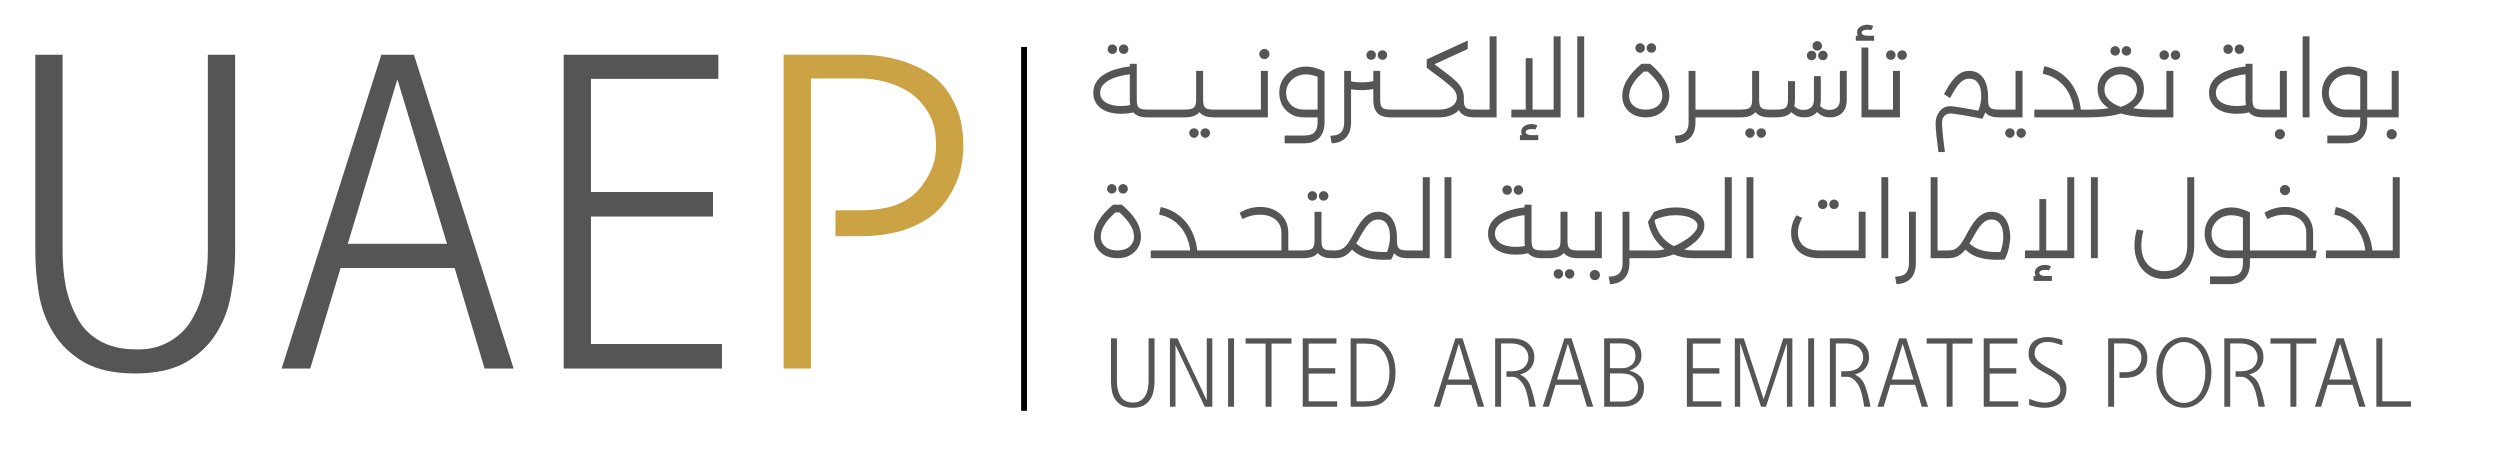 <svg xmlns="http://www.w3.org/2000/svg" width="213" height="39" viewBox="0 0 213 39" fill="none"><path d="M11.502 29.763C12.619 29.814 13.609 29.585 14.473 29.077C15.336 28.569 15.983 27.909 16.415 27.097C16.898 26.259 17.227 25.357 17.405 24.393C17.608 23.402 17.71 22.399 17.71 21.384V4.664H20.033V21.498C20.033 22.615 19.919 23.796 19.69 25.04C19.487 26.259 19.068 27.376 18.434 28.392C17.824 29.382 16.961 30.207 15.844 30.867C14.727 31.502 13.279 31.819 11.502 31.819C9.725 31.819 8.277 31.502 7.16 30.867C6.043 30.207 5.18 29.382 4.57 28.392C3.936 27.376 3.517 26.259 3.313 25.04C3.11 23.796 3.009 22.615 3.009 21.498V4.664H5.332V21.384C5.332 22.399 5.421 23.402 5.599 24.393C5.802 25.357 6.132 26.259 6.589 27.097C7.021 27.909 7.655 28.557 8.493 29.039C9.356 29.521 10.359 29.763 11.502 29.763ZM33.858 6.759L29.631 20.774H38.086L33.858 6.759ZM35.268 4.664L43.761 31.4H41.285L38.733 22.831H29.021L26.432 31.4H23.994L32.487 4.664H35.268ZM61.509 31.4H48.026V4.664H61.204V6.721H50.35V16.356H60.747V18.451H50.35V29.306H61.509V31.4Z" fill="#565555"></path><path d="M82.075 12.396C82.075 13.741 81.809 14.935 81.275 15.976C80.768 17.017 80.107 17.842 79.295 18.451C78.482 19.035 77.556 19.467 76.515 19.746C75.474 20 74.445 20.127 73.43 20.127H71.183V17.918H73.392C74.103 17.918 74.826 17.842 75.562 17.689C76.324 17.512 77.01 17.207 77.619 16.775C78.203 16.318 78.698 15.709 79.105 14.947C79.536 14.185 79.752 13.335 79.752 12.396C79.752 11.253 79.536 10.326 79.105 9.615C78.673 8.904 78.152 8.333 77.543 7.901C76.908 7.495 76.223 7.19 75.486 6.987C74.75 6.784 73.988 6.683 73.201 6.683H69.088V31.4H66.765V4.664H73.353C74.42 4.664 75.461 4.804 76.477 5.083C77.518 5.362 78.457 5.781 79.295 6.34C80.107 6.898 80.768 7.686 81.275 8.701C81.809 9.717 82.075 10.948 82.075 12.396Z" fill="#CBA344"></path><path d="M96.507 34.294C96.75 34.306 96.966 34.256 97.154 34.145C97.342 34.034 97.484 33.891 97.578 33.713C97.683 33.531 97.755 33.334 97.793 33.124C97.838 32.908 97.86 32.69 97.86 32.468V28.824H98.366V32.493C98.366 32.737 98.341 32.994 98.291 33.265C98.247 33.531 98.156 33.774 98.018 33.996C97.885 34.211 97.697 34.391 97.453 34.535C97.21 34.673 96.894 34.743 96.507 34.743C96.12 34.743 95.804 34.673 95.561 34.535C95.317 34.391 95.129 34.211 94.996 33.996C94.858 33.774 94.766 33.531 94.722 33.265C94.678 32.994 94.656 32.737 94.656 32.493V28.824H95.162V32.468C95.162 32.69 95.181 32.908 95.22 33.124C95.264 33.334 95.336 33.531 95.436 33.713C95.53 33.891 95.668 34.032 95.851 34.137C96.039 34.242 96.258 34.294 96.507 34.294ZM103.289 34.651H102.641L100.151 29.405V34.651H99.678V28.824H100.317L102.815 34.112V28.824H103.289V34.651ZM105.14 34.651H104.633V28.824H105.14V34.651ZM110.037 29.273H108.335V34.651H107.829V29.273H106.127V28.824H110.037V29.273ZM113.93 34.651H110.992V28.824H113.864V29.273H111.498V31.373H113.764V31.829H111.498V34.195H113.93V34.651ZM115.574 29.273V34.195H116.229C116.357 34.195 116.503 34.189 116.669 34.178C116.835 34.167 116.974 34.148 117.084 34.12C117.228 34.076 117.375 33.998 117.524 33.888C117.674 33.777 117.815 33.619 117.948 33.415C118.069 33.221 118.172 32.988 118.255 32.717C118.338 32.446 118.379 32.12 118.379 31.738C118.379 31.35 118.338 31.021 118.255 30.75C118.172 30.479 118.069 30.249 117.948 30.061C117.815 29.856 117.674 29.699 117.524 29.588C117.375 29.477 117.228 29.4 117.084 29.355C116.974 29.328 116.835 29.308 116.669 29.297C116.503 29.281 116.357 29.273 116.229 29.273H115.574ZM115.076 28.824H116.254C116.409 28.824 116.578 28.835 116.761 28.857C116.949 28.874 117.112 28.899 117.25 28.932C117.466 28.988 117.671 29.093 117.865 29.248C118.058 29.397 118.23 29.585 118.379 29.812C118.534 30.022 118.659 30.291 118.753 30.617C118.847 30.944 118.894 31.317 118.894 31.738C118.894 32.153 118.847 32.526 118.753 32.858C118.659 33.185 118.534 33.453 118.379 33.664C118.23 33.891 118.058 34.081 117.865 34.236C117.671 34.386 117.466 34.485 117.25 34.535C117.112 34.568 116.949 34.596 116.761 34.618C116.578 34.64 116.409 34.651 116.254 34.651H115.076V28.824ZM124.298 29.281L123.376 32.335H125.219L124.298 29.281ZM124.605 28.824L126.456 34.651H125.917L125.36 32.784H123.244L122.679 34.651H122.148L123.999 28.824H124.605ZM130.723 30.459C130.723 30.72 130.665 30.952 130.548 31.157C130.432 31.361 130.294 31.519 130.133 31.63C129.978 31.741 129.768 31.832 129.502 31.904C129.94 32.109 130.238 32.446 130.399 32.916C130.587 33.448 130.736 34.026 130.847 34.651H130.308C130.175 33.705 129.989 33.058 129.751 32.709C129.464 32.305 129.168 32.103 128.863 32.103H128.349V31.63H128.83C128.985 31.63 129.143 31.61 129.303 31.572C129.464 31.533 129.613 31.469 129.751 31.381C129.879 31.292 129.987 31.168 130.075 31.007C130.169 30.841 130.216 30.659 130.216 30.459C130.216 30.244 130.169 30.058 130.075 29.903C129.987 29.743 129.873 29.616 129.735 29.521C129.597 29.439 129.447 29.375 129.287 29.331C129.126 29.286 128.96 29.264 128.789 29.264H127.892V34.651H127.386V28.824H128.822C129.054 28.824 129.284 28.855 129.511 28.916C129.738 28.976 129.937 29.068 130.108 29.189C130.291 29.322 130.438 29.488 130.548 29.688C130.665 29.881 130.723 30.139 130.723 30.459ZM133.586 29.281L132.665 32.335H134.508L133.586 29.281ZM133.894 28.824L135.745 34.651H135.205L134.649 32.784H132.532L131.968 34.651H131.437L133.288 28.824H133.894ZM140.069 33.024C140.069 33.462 139.961 33.807 139.746 34.062C139.535 34.311 139.272 34.48 138.957 34.568C138.857 34.602 138.733 34.624 138.583 34.635C138.44 34.646 138.323 34.651 138.235 34.651H136.674V28.824H138.16C138.68 28.824 139.093 28.951 139.397 29.206C139.701 29.461 139.854 29.831 139.854 30.318C139.854 30.617 139.762 30.875 139.58 31.09C139.403 31.301 139.148 31.464 138.816 31.58C139.137 31.646 139.425 31.79 139.679 32.012C139.939 32.227 140.069 32.565 140.069 33.024ZM137.172 34.211H138.11C138.193 34.211 138.301 34.209 138.434 34.203C138.572 34.192 138.68 34.175 138.758 34.153C139.029 34.065 139.231 33.918 139.364 33.713C139.497 33.509 139.563 33.279 139.563 33.024C139.563 32.759 139.497 32.526 139.364 32.327C139.231 32.128 139.029 31.984 138.758 31.895C138.68 31.873 138.581 31.854 138.459 31.837C138.343 31.821 138.227 31.812 138.11 31.812H137.172V34.211ZM139.339 30.318C139.339 29.997 139.248 29.751 139.065 29.58C138.882 29.408 138.647 29.306 138.359 29.273C138.299 29.267 138.229 29.264 138.152 29.264C138.074 29.259 138.002 29.256 137.936 29.256H137.172V31.373H137.928C137.983 31.373 138.052 31.373 138.135 31.373C138.218 31.373 138.293 31.37 138.359 31.364C138.653 31.331 138.888 31.223 139.065 31.041C139.248 30.858 139.339 30.617 139.339 30.318ZM146.66 34.651H143.722V28.824H146.594V29.273H144.228V31.373H146.494V31.829H144.228V34.195H146.66V34.651ZM152.711 34.651H152.247V29.231L150.462 34.651H150.039L148.262 29.231V34.651H147.806V28.824H148.569L150.263 34.012L151.939 28.824H152.711V34.651ZM154.562 34.651H154.056V28.824H154.562V34.651ZM159.244 30.459C159.244 30.72 159.186 30.952 159.07 31.157C158.954 31.361 158.815 31.519 158.655 31.63C158.5 31.741 158.29 31.832 158.024 31.904C158.461 32.109 158.76 32.446 158.92 32.916C159.109 33.448 159.258 34.026 159.369 34.651H158.829C158.696 33.705 158.511 33.058 158.273 32.709C157.985 32.305 157.689 32.103 157.385 32.103H156.87V31.63H157.352C157.507 31.63 157.664 31.61 157.825 31.572C157.985 31.533 158.135 31.469 158.273 31.381C158.4 31.292 158.508 31.168 158.597 31.007C158.691 30.841 158.738 30.659 158.738 30.459C158.738 30.244 158.691 30.058 158.597 29.903C158.508 29.743 158.395 29.616 158.256 29.521C158.118 29.439 157.969 29.375 157.808 29.331C157.648 29.286 157.482 29.264 157.31 29.264H156.414V34.651H155.907V28.824H157.343C157.576 28.824 157.805 28.855 158.032 28.916C158.259 28.976 158.458 29.068 158.63 29.189C158.812 29.322 158.959 29.488 159.07 29.688C159.186 29.881 159.244 30.139 159.244 30.459ZM162.108 29.281L161.187 32.335H163.029L162.108 29.281ZM162.415 28.824L164.266 34.651H163.727L163.17 32.784H161.054L160.489 34.651H159.958L161.809 28.824H162.415ZM168.06 29.273H166.358V34.651H165.852V29.273H164.15V28.824H168.06V29.273ZM171.953 34.651H169.014V28.824H171.886V29.273H169.521V31.373H171.787V31.829H169.521V34.195H171.953V34.651ZM176.062 33.107C176.062 33.666 175.887 34.079 175.539 34.344C175.195 34.61 174.728 34.743 174.136 34.743C173.909 34.743 173.674 34.715 173.43 34.66C173.192 34.599 173.01 34.549 172.882 34.51V33.979C172.96 34.012 173.106 34.065 173.322 34.137C173.45 34.175 173.588 34.214 173.737 34.253C173.892 34.286 174.047 34.303 174.202 34.303C174.368 34.303 174.523 34.283 174.667 34.245C174.816 34.206 174.952 34.148 175.074 34.07C175.201 33.993 175.309 33.882 175.397 33.738C175.492 33.589 175.539 33.415 175.539 33.215C175.539 32.889 175.403 32.604 175.132 32.36C174.916 32.167 174.689 32.012 174.451 31.895C174.285 31.801 174.105 31.702 173.912 31.597C173.723 31.491 173.546 31.37 173.38 31.231C173.214 31.093 173.082 30.941 172.982 30.775C172.882 30.603 172.833 30.407 172.833 30.186C172.833 29.676 172.985 29.306 173.289 29.073C173.599 28.835 173.997 28.716 174.484 28.716C174.606 28.716 174.731 28.727 174.858 28.75C174.985 28.772 175.107 28.797 175.223 28.824C175.433 28.874 175.597 28.921 175.713 28.965V29.422C175.685 29.411 175.53 29.361 175.248 29.273C174.966 29.178 174.686 29.131 174.41 29.131C174.116 29.131 173.865 29.217 173.654 29.389C173.45 29.56 173.347 29.809 173.347 30.136C173.347 30.263 173.378 30.379 173.438 30.484C173.505 30.59 173.577 30.686 173.654 30.775C173.748 30.858 173.851 30.938 173.961 31.016C174.072 31.088 174.183 31.157 174.293 31.223C174.686 31.428 174.977 31.597 175.165 31.73C175.353 31.857 175.511 31.981 175.638 32.103C175.92 32.391 176.062 32.726 176.062 33.107ZM182.951 30.509C182.951 30.803 182.893 31.063 182.777 31.29C182.666 31.516 182.522 31.696 182.345 31.829C182.168 31.956 181.966 32.05 181.739 32.111C181.512 32.167 181.288 32.194 181.067 32.194H180.577V31.713H181.059C181.214 31.713 181.371 31.696 181.532 31.663C181.698 31.624 181.847 31.558 181.98 31.464C182.107 31.364 182.215 31.231 182.304 31.065C182.398 30.899 182.445 30.714 182.445 30.509C182.445 30.26 182.398 30.058 182.304 29.903C182.21 29.748 182.096 29.624 181.963 29.53C181.825 29.441 181.676 29.375 181.515 29.331C181.355 29.286 181.189 29.264 181.017 29.264H180.121V34.651H179.614V28.824H181.05C181.283 28.824 181.51 28.855 181.731 28.916C181.958 28.976 182.163 29.068 182.345 29.189C182.522 29.311 182.666 29.483 182.777 29.704C182.893 29.925 182.951 30.194 182.951 30.509ZM187.898 31.73C187.898 31.375 187.854 31.035 187.766 30.709C187.683 30.382 187.561 30.102 187.4 29.87C187.229 29.638 187.027 29.458 186.794 29.331C186.562 29.203 186.321 29.14 186.072 29.14C185.823 29.14 185.583 29.203 185.35 29.331C185.118 29.458 184.916 29.638 184.744 29.87C184.578 30.102 184.454 30.382 184.371 30.709C184.288 31.035 184.246 31.375 184.246 31.73C184.246 32.089 184.288 32.432 184.371 32.759C184.454 33.085 184.578 33.365 184.744 33.597C184.916 33.83 185.118 34.009 185.35 34.137C185.583 34.264 185.823 34.328 186.072 34.328C186.321 34.328 186.562 34.264 186.794 34.137C187.027 34.009 187.229 33.83 187.4 33.597C187.561 33.365 187.683 33.085 187.766 32.759C187.854 32.432 187.898 32.089 187.898 31.73ZM188.413 31.73C188.413 32.145 188.355 32.54 188.239 32.916C188.128 33.293 187.97 33.617 187.766 33.888C187.55 34.164 187.292 34.377 186.994 34.527C186.7 34.671 186.393 34.743 186.072 34.743C185.746 34.743 185.436 34.671 185.143 34.527C184.849 34.377 184.595 34.164 184.379 33.888C184.169 33.617 184.005 33.293 183.889 32.916C183.778 32.54 183.723 32.145 183.723 31.73C183.723 31.32 183.778 30.927 183.889 30.551C184.005 30.169 184.169 29.842 184.379 29.571C184.595 29.3 184.849 29.093 185.143 28.949C185.436 28.799 185.746 28.725 186.072 28.725C186.393 28.725 186.7 28.799 186.994 28.949C187.292 29.093 187.55 29.3 187.766 29.571C187.97 29.842 188.128 30.169 188.239 30.551C188.355 30.927 188.413 31.32 188.413 31.73ZM192.846 30.459C192.846 30.72 192.788 30.952 192.671 31.157C192.555 31.361 192.417 31.519 192.256 31.63C192.101 31.741 191.891 31.832 191.625 31.904C192.063 32.109 192.361 32.446 192.522 32.916C192.71 33.448 192.86 34.026 192.97 34.651H192.431C192.298 33.705 192.112 33.058 191.875 32.709C191.587 32.305 191.291 32.103 190.986 32.103H190.472V31.63H190.953C191.108 31.63 191.266 31.61 191.426 31.572C191.587 31.533 191.736 31.469 191.875 31.381C192.002 31.292 192.11 31.168 192.198 31.007C192.292 30.841 192.339 30.659 192.339 30.459C192.339 30.244 192.292 30.058 192.198 29.903C192.11 29.743 191.996 29.616 191.858 29.521C191.72 29.439 191.57 29.375 191.41 29.331C191.249 29.286 191.083 29.264 190.912 29.264H190.015V34.651H189.509V28.824H190.945C191.177 28.824 191.407 28.855 191.634 28.916C191.861 28.976 192.06 29.068 192.231 29.189C192.414 29.322 192.561 29.488 192.671 29.688C192.788 29.881 192.846 30.139 192.846 30.459ZM197.353 29.273H195.651V34.651H195.145V29.273H193.443V28.824H197.353V29.273ZM199.378 29.281L198.457 32.335H200.3L199.378 29.281ZM199.686 28.824L201.537 34.651H200.997L200.441 32.784H198.324L197.76 34.651H197.229L199.08 28.824H199.686ZM205.413 34.651H202.466V28.824H202.973V34.195H205.413V34.651Z" fill="#565555"></path><rect x="87" y="4" width="0.5" height="31" fill="black"></rect><path d="M95.51 9.694C95.17 9.694 94.855 9.657 94.566 9.584C94.277 9.504 94.028 9.391 93.818 9.243C93.609 9.091 93.444 8.903 93.325 8.682C93.206 8.456 93.147 8.198 93.147 7.909C93.147 7.569 93.226 7.271 93.385 7.016C93.543 6.756 93.764 6.535 94.048 6.354C94.337 6.167 94.674 6.016 95.059 5.903C95.445 5.79 95.864 5.707 96.317 5.657L96.385 6.311C96.022 6.351 95.683 6.413 95.365 6.498C95.048 6.577 94.764 6.685 94.515 6.821C94.272 6.951 94.079 7.107 93.937 7.288C93.801 7.47 93.733 7.677 93.733 7.909C93.733 8.153 93.81 8.36 93.963 8.53C94.116 8.694 94.325 8.819 94.592 8.903C94.864 8.989 95.17 9.031 95.51 9.031C95.719 9.031 95.918 9.017 96.105 8.989C96.292 8.96 96.467 8.921 96.632 8.87L96.802 9.507C96.603 9.569 96.394 9.617 96.173 9.652C95.952 9.68 95.731 9.694 95.51 9.694ZM97.737 10C97.391 10 97.111 9.946 96.895 9.838C96.68 9.731 96.518 9.566 96.411 9.345C96.309 9.124 96.258 8.844 96.258 8.504V5.436H96.853V8.504C96.853 8.719 96.875 8.889 96.921 9.014C96.972 9.133 97.062 9.218 97.193 9.269C97.323 9.314 97.504 9.337 97.737 9.337H98V10H97.737ZM98 10V9.337C98.068 9.337 98.114 9.368 98.136 9.431C98.159 9.487 98.17 9.566 98.17 9.668C98.17 9.765 98.159 9.844 98.136 9.906C98.114 9.969 98.068 10 98 10ZM95.739 4.594C95.626 4.594 95.529 4.557 95.45 4.484C95.371 4.404 95.331 4.308 95.331 4.194C95.331 4.075 95.371 3.979 95.45 3.905C95.529 3.826 95.626 3.787 95.739 3.787C95.853 3.787 95.946 3.826 96.02 3.905C96.099 3.979 96.139 4.075 96.139 4.194C96.139 4.308 96.099 4.404 96.02 4.484C95.946 4.557 95.853 4.594 95.739 4.594ZM94.77 4.594C94.662 4.594 94.569 4.557 94.49 4.484C94.41 4.404 94.371 4.308 94.371 4.194C94.371 4.075 94.41 3.979 94.49 3.905C94.569 3.826 94.665 3.787 94.779 3.787C94.892 3.787 94.986 3.826 95.059 3.905C95.138 3.979 95.178 4.075 95.178 4.194C95.178 4.308 95.138 4.404 95.059 4.484C94.986 4.557 94.889 4.594 94.77 4.594ZM98.003 10V9.337H99.295V10H98.003ZM99.295 10V9.337C99.369 9.337 99.414 9.368 99.431 9.431C99.454 9.487 99.465 9.566 99.465 9.668C99.465 9.765 99.454 9.844 99.431 9.906C99.414 9.969 99.369 10 99.295 10ZM98.003 10C97.935 10 97.89 9.969 97.867 9.906C97.844 9.844 97.833 9.762 97.833 9.66C97.833 9.558 97.844 9.479 97.867 9.422C97.89 9.365 97.935 9.337 98.003 9.337V10ZM99.298 10V9.337H100.59V10H99.298ZM100.59 10V9.337C100.664 9.337 100.709 9.368 100.726 9.431C100.749 9.487 100.76 9.566 100.76 9.668C100.76 9.765 100.749 9.844 100.726 9.906C100.709 9.969 100.664 10 100.59 10ZM99.298 10C99.23 10 99.184 9.969 99.162 9.906C99.139 9.844 99.128 9.762 99.128 9.66C99.128 9.558 99.139 9.479 99.162 9.422C99.184 9.365 99.23 9.337 99.298 9.337V10ZM100.593 10V9.337H100.907C101.174 9.337 101.378 9.314 101.519 9.269C101.667 9.218 101.769 9.133 101.825 9.014C101.882 8.889 101.91 8.719 101.91 8.504V6.039H102.505V8.504C102.505 8.844 102.449 9.124 102.335 9.345C102.222 9.566 102.049 9.731 101.817 9.838C101.584 9.946 101.281 10 100.907 10H100.593ZM103.389 10C103.044 10 102.763 9.946 102.548 9.838C102.332 9.731 102.171 9.566 102.063 9.345C101.961 9.124 101.91 8.844 101.91 8.504H102.505C102.505 8.719 102.528 8.889 102.573 9.014C102.624 9.133 102.712 9.218 102.837 9.269C102.967 9.314 103.151 9.337 103.389 9.337H103.653V10H103.389ZM103.653 10V9.337C103.721 9.337 103.766 9.368 103.789 9.431C103.811 9.487 103.823 9.566 103.823 9.668C103.823 9.765 103.811 9.844 103.789 9.906C103.766 9.969 103.721 10 103.653 10ZM100.593 10C100.525 10 100.479 9.969 100.457 9.906C100.434 9.844 100.423 9.762 100.423 9.66C100.423 9.558 100.434 9.479 100.457 9.422C100.479 9.365 100.525 9.337 100.593 9.337V10ZM102.692 11.742C102.579 11.742 102.483 11.7 102.403 11.615C102.324 11.536 102.284 11.442 102.284 11.335C102.284 11.216 102.324 11.119 102.403 11.046C102.483 10.972 102.579 10.935 102.692 10.935C102.806 10.935 102.899 10.972 102.973 11.046C103.052 11.119 103.092 11.216 103.092 11.335C103.092 11.442 103.052 11.536 102.973 11.615C102.899 11.7 102.806 11.742 102.692 11.742ZM101.723 11.742C101.616 11.742 101.522 11.7 101.443 11.615C101.363 11.536 101.324 11.442 101.324 11.335C101.324 11.216 101.363 11.119 101.443 11.046C101.522 10.972 101.618 10.935 101.732 10.935C101.845 10.935 101.939 10.972 102.012 11.046C102.092 11.119 102.131 11.216 102.131 11.335C102.131 11.442 102.092 11.536 102.012 11.615C101.939 11.7 101.842 11.742 101.723 11.742ZM103.656 10V9.337H104.948V10H103.656ZM104.948 10V9.337C105.021 9.337 105.067 9.368 105.084 9.431C105.106 9.487 105.118 9.566 105.118 9.668C105.118 9.765 105.106 9.844 105.084 9.906C105.067 9.969 105.021 10 104.948 10ZM103.656 10C103.588 10 103.542 9.969 103.52 9.906C103.497 9.844 103.486 9.762 103.486 9.66C103.486 9.558 103.497 9.479 103.52 9.422C103.542 9.365 103.588 9.337 103.656 9.337V10ZM104.951 10V9.337H106.243V10H104.951ZM106.243 10V9.337C106.316 9.337 106.362 9.368 106.379 9.431C106.401 9.487 106.413 9.566 106.413 9.668C106.413 9.765 106.401 9.844 106.379 9.906C106.362 9.969 106.316 10 106.243 10ZM104.951 10C104.883 10 104.837 9.969 104.815 9.906C104.792 9.844 104.781 9.762 104.781 9.66C104.781 9.558 104.792 9.479 104.815 9.422C104.837 9.365 104.883 9.337 104.951 9.337V10ZM107.427 6.039H108.022V10H106.246V9.337H107.427V6.039ZM106.246 10C106.178 10 106.132 9.969 106.11 9.906C106.087 9.844 106.076 9.762 106.076 9.66C106.076 9.558 106.087 9.479 106.11 9.422C106.132 9.365 106.178 9.337 106.246 9.337V10ZM107.725 5.036C107.606 5.036 107.504 4.994 107.419 4.909C107.334 4.824 107.291 4.721 107.291 4.603C107.291 4.478 107.334 4.376 107.419 4.296C107.504 4.212 107.606 4.169 107.725 4.169C107.849 4.169 107.951 4.212 108.031 4.296C108.116 4.376 108.158 4.478 108.158 4.603C108.158 4.721 108.116 4.824 108.031 4.909C107.951 4.994 107.849 5.036 107.725 5.036ZM109.452 12.21V11.547H111.135C111.531 11.547 111.818 11.456 111.993 11.275C112.169 11.094 112.257 10.807 112.257 10.416V6.09H112.852V10.416C112.852 10.802 112.784 11.128 112.648 11.394C112.517 11.66 112.325 11.861 112.07 11.998C111.815 12.139 111.503 12.21 111.135 12.21H109.452ZM111.084 10C110.664 10 110.296 9.906 109.979 9.72C109.667 9.533 109.423 9.28 109.248 8.963C109.078 8.64 108.993 8.289 108.993 7.909C108.993 7.592 109.049 7.297 109.163 7.025C109.282 6.753 109.446 6.518 109.656 6.319C109.865 6.115 110.106 5.957 110.378 5.843C110.65 5.73 110.945 5.673 111.262 5.673C111.551 5.673 111.832 5.716 112.104 5.801C112.381 5.886 112.631 5.982 112.852 6.09L112.588 6.685C112.101 6.453 111.659 6.337 111.262 6.337C110.945 6.337 110.659 6.407 110.404 6.549C110.154 6.691 109.953 6.88 109.8 7.119C109.653 7.351 109.579 7.614 109.579 7.909C109.579 8.187 109.642 8.433 109.766 8.649C109.897 8.864 110.075 9.034 110.302 9.159C110.528 9.277 110.789 9.337 111.084 9.337H112.571V10H111.084ZM118.749 10V9.337C118.817 9.337 118.862 9.368 118.885 9.431C118.907 9.487 118.919 9.566 118.919 9.668C118.919 9.765 118.907 9.844 118.885 9.906C118.862 9.969 118.817 10 118.749 10ZM118.485 10C118.14 10 117.856 9.946 117.635 9.838C117.42 9.731 117.261 9.566 117.159 9.345C117.057 9.124 117.006 8.844 117.006 8.504V6.039H117.593V8.504C117.593 8.719 117.615 8.889 117.661 9.014C117.712 9.133 117.802 9.218 117.933 9.269C118.063 9.314 118.247 9.337 118.485 9.337H118.749V10H118.485ZM116.003 7.679C115.748 7.679 115.496 7.662 115.247 7.628C114.997 7.589 114.757 7.535 114.524 7.467V6.77C114.745 6.849 114.978 6.912 115.221 6.957C115.471 6.997 115.731 7.016 116.003 7.016C116.281 7.016 116.542 6.997 116.785 6.957C117.035 6.912 117.27 6.849 117.491 6.77V7.467C117.264 7.535 117.026 7.589 116.777 7.628C116.527 7.662 116.27 7.679 116.003 7.679ZM113.343 11.564C113.615 11.564 113.839 11.524 114.014 11.445C114.19 11.366 114.317 11.238 114.397 11.062C114.482 10.893 114.524 10.677 114.524 10.416V6.039H115.111V10.416C115.111 10.79 115.046 11.111 114.915 11.377C114.785 11.643 114.595 11.845 114.346 11.98C114.102 12.122 113.807 12.199 113.462 12.21L113.343 11.564ZM117.788 5.096C117.675 5.096 117.579 5.059 117.499 4.985C117.42 4.906 117.38 4.809 117.38 4.696C117.38 4.577 117.42 4.481 117.499 4.407C117.579 4.328 117.675 4.288 117.788 4.288C117.902 4.288 117.995 4.328 118.069 4.407C118.148 4.481 118.188 4.577 118.188 4.696C118.188 4.809 118.148 4.906 118.069 4.985C117.995 5.059 117.902 5.096 117.788 5.096ZM116.819 5.096C116.712 5.096 116.618 5.059 116.539 4.985C116.459 4.906 116.42 4.809 116.42 4.696C116.42 4.577 116.459 4.481 116.539 4.407C116.618 4.328 116.714 4.288 116.828 4.288C116.941 4.288 117.035 4.328 117.108 4.407C117.188 4.481 117.227 4.577 117.227 4.696C117.227 4.809 117.188 4.906 117.108 4.985C117.035 5.059 116.938 5.096 116.819 5.096ZM118.747 10V9.337H120.039V10H118.747ZM120.039 10V9.337C120.112 9.337 120.158 9.368 120.175 9.431C120.197 9.487 120.209 9.566 120.209 9.668C120.209 9.765 120.197 9.844 120.175 9.906C120.158 9.969 120.112 10 120.039 10ZM118.747 10C118.679 10 118.633 9.969 118.611 9.906C118.588 9.844 118.577 9.762 118.577 9.66C118.577 9.558 118.588 9.479 118.611 9.422C118.633 9.365 118.679 9.337 118.747 9.337V10ZM120.042 10V9.337H121.334V10H120.042ZM121.334 10V9.337C121.407 9.337 121.453 9.368 121.47 9.431C121.492 9.487 121.504 9.566 121.504 9.668C121.504 9.765 121.492 9.844 121.47 9.906C121.453 9.969 121.407 10 121.334 10ZM120.042 10C119.974 10 119.928 9.969 119.906 9.906C119.883 9.844 119.872 9.762 119.872 9.66C119.872 9.558 119.883 9.479 119.906 9.422C119.928 9.365 119.974 9.337 120.042 9.337V10ZM125.612 10C125.266 10 124.983 9.946 124.762 9.838C124.547 9.731 124.385 9.566 124.277 9.345C124.175 9.124 124.124 8.844 124.124 8.504V8.309H124.719V8.504C124.719 8.719 124.742 8.889 124.787 9.014C124.838 9.133 124.929 9.218 125.059 9.269C125.19 9.314 125.374 9.337 125.612 9.337H125.867V10H125.612ZM121.336 10C121.268 10 121.223 9.969 121.2 9.906C121.178 9.844 121.166 9.762 121.166 9.66C121.166 9.558 121.178 9.479 121.2 9.422C121.223 9.365 121.268 9.337 121.336 9.337V10ZM121.336 10V9.337H122.586C122.903 9.337 123.178 9.292 123.41 9.201C123.643 9.11 123.818 8.989 123.937 8.835C124.062 8.677 124.124 8.495 124.124 8.291C124.124 8.15 124.093 8.017 124.031 7.892C123.974 7.762 123.869 7.62 123.716 7.467C123.563 7.314 123.351 7.133 123.079 6.923C122.813 6.708 122.47 6.45 122.05 6.149L121.557 5.776L121.948 5.274L122.543 5.716C122.912 5.988 123.232 6.232 123.504 6.447C123.776 6.657 124.003 6.858 124.184 7.051C124.365 7.243 124.498 7.439 124.583 7.637C124.674 7.835 124.719 8.053 124.719 8.291C124.719 8.654 124.626 8.963 124.439 9.218C124.252 9.473 123.997 9.668 123.674 9.805C123.351 9.935 122.988 10 122.586 10H121.336ZM121.557 5.776V5.061L125.051 3.455V4.178L121.557 5.776ZM125.867 10V9.337C125.941 9.337 125.986 9.368 126.003 9.431C126.026 9.487 126.037 9.566 126.037 9.668C126.037 9.765 126.026 9.844 126.003 9.906C125.986 9.969 125.941 10 125.867 10ZM125.869 10V9.337H126.914V3.098H127.509V10H125.869ZM125.869 10C125.801 10 125.755 9.969 125.733 9.906C125.71 9.844 125.699 9.762 125.699 9.66C125.699 9.558 125.71 9.479 125.733 9.422C125.755 9.365 125.801 9.337 125.869 9.337V10ZM132.37 10V3.098H132.965V10H132.37ZM128.766 10V9.337H132.965V10H128.766ZM129.99 10V4.96H130.576V10H129.99ZM130.5 11.836C130.245 11.836 130.032 11.785 129.862 11.683C129.692 11.581 129.607 11.428 129.607 11.224C129.607 11.088 129.647 10.972 129.726 10.876C129.806 10.779 129.91 10.703 130.041 10.646C130.171 10.595 130.313 10.569 130.466 10.569C130.556 10.569 130.647 10.578 130.738 10.595C130.828 10.618 130.911 10.646 130.984 10.68L130.823 11.037C130.777 11.026 130.724 11.014 130.661 11.003C130.605 10.997 130.551 10.995 130.5 10.995C130.341 10.995 130.216 11.02 130.126 11.071C130.035 11.122 129.99 11.181 129.99 11.249C129.99 11.323 130.035 11.386 130.126 11.437C130.216 11.488 130.341 11.513 130.5 11.513V11.836ZM129.497 11.938V11.513H131.061V11.938H129.497ZM134.385 10V3.098H134.972V10H134.385ZM139.855 5.436H140.586C141.68 6.348 142.226 7.252 142.226 8.147C142.226 8.51 142.141 8.83 141.971 9.107C141.801 9.385 141.566 9.603 141.266 9.762C140.971 9.921 140.623 10 140.22 10C139.824 10 139.472 9.924 139.166 9.771C138.866 9.612 138.631 9.394 138.461 9.116C138.297 8.833 138.214 8.512 138.214 8.155C138.214 7.26 138.761 6.354 139.855 5.436ZM140.059 6.098C139.628 6.473 139.311 6.832 139.107 7.178C138.903 7.518 138.801 7.844 138.801 8.155C138.801 8.388 138.858 8.595 138.971 8.776C139.09 8.952 139.254 9.091 139.464 9.193C139.679 9.289 139.931 9.337 140.22 9.337C140.509 9.337 140.759 9.289 140.968 9.193C141.178 9.091 141.34 8.952 141.453 8.776C141.572 8.595 141.631 8.385 141.631 8.147C141.631 7.835 141.529 7.51 141.325 7.17C141.121 6.83 140.81 6.473 140.39 6.098H140.059ZM140.705 4.492C140.592 4.492 140.495 4.455 140.416 4.381C140.337 4.302 140.297 4.206 140.297 4.093C140.297 3.974 140.337 3.877 140.416 3.804C140.495 3.724 140.592 3.684 140.705 3.684C140.818 3.684 140.912 3.724 140.985 3.804C141.065 3.877 141.104 3.974 141.104 4.093C141.104 4.206 141.065 4.302 140.985 4.381C140.912 4.455 140.818 4.492 140.705 4.492ZM139.736 4.492C139.628 4.492 139.535 4.455 139.455 4.381C139.376 4.302 139.336 4.206 139.336 4.093C139.336 3.974 139.376 3.877 139.455 3.804C139.535 3.724 139.631 3.684 139.744 3.684C139.858 3.684 139.951 3.724 140.025 3.804C140.104 3.877 140.144 3.974 140.144 4.093C140.144 4.206 140.104 4.302 140.025 4.381C139.951 4.455 139.855 4.492 139.736 4.492ZM144.267 10V9.337H145.372V10H144.267ZM142.686 11.564C142.958 11.564 143.182 11.524 143.358 11.445C143.533 11.366 143.661 11.238 143.74 11.062C143.825 10.893 143.868 10.677 143.868 10.416V6.039H144.454V10.416C144.454 10.79 144.389 11.111 144.259 11.377C144.128 11.643 143.938 11.845 143.689 11.98C143.445 12.122 143.151 12.199 142.805 12.21L142.686 11.564ZM145.372 10V9.337C145.44 9.337 145.485 9.368 145.508 9.431C145.531 9.487 145.542 9.566 145.542 9.668C145.542 9.765 145.531 9.844 145.508 9.906C145.485 9.969 145.44 10 145.372 10ZM145.375 10V9.337H146.667V10H145.375ZM146.667 10V9.337C146.741 9.337 146.786 9.368 146.803 9.431C146.826 9.487 146.837 9.566 146.837 9.668C146.837 9.765 146.826 9.844 146.803 9.906C146.786 9.969 146.741 10 146.667 10ZM145.375 10C145.307 10 145.262 9.969 145.239 9.906C145.217 9.844 145.205 9.762 145.205 9.66C145.205 9.558 145.217 9.479 145.239 9.422C145.262 9.365 145.307 9.337 145.375 9.337V10ZM146.67 10V9.337H147.962V10H146.67ZM147.962 10V9.337C148.036 9.337 148.081 9.368 148.098 9.431C148.121 9.487 148.132 9.566 148.132 9.668C148.132 9.765 148.121 9.844 148.098 9.906C148.081 9.969 148.036 10 147.962 10ZM146.67 10C146.602 10 146.557 9.969 146.534 9.906C146.512 9.844 146.5 9.762 146.5 9.66C146.5 9.558 146.512 9.479 146.534 9.422C146.557 9.365 146.602 9.337 146.67 9.337V10ZM147.965 10V9.337H148.28C148.546 9.337 148.75 9.314 148.892 9.269C149.039 9.218 149.141 9.133 149.198 9.014C149.254 8.889 149.283 8.719 149.283 8.504V6.039H149.878V8.504C149.878 8.844 149.821 9.124 149.708 9.345C149.594 9.566 149.422 9.731 149.189 9.838C148.957 9.946 148.654 10 148.28 10H147.965ZM150.762 10C150.416 10 150.136 9.946 149.92 9.838C149.705 9.731 149.543 9.566 149.436 9.345C149.334 9.124 149.283 8.844 149.283 8.504H149.878C149.878 8.719 149.9 8.889 149.946 9.014C149.997 9.133 150.085 9.218 150.209 9.269C150.34 9.314 150.524 9.337 150.762 9.337H151.025V10H150.762ZM151.025 10V9.337C151.093 9.337 151.139 9.368 151.161 9.431C151.184 9.487 151.195 9.566 151.195 9.668C151.195 9.765 151.184 9.844 151.161 9.906C151.139 9.969 151.093 10 151.025 10ZM147.965 10C147.897 10 147.852 9.969 147.829 9.906C147.807 9.844 147.795 9.762 147.795 9.66C147.795 9.558 147.807 9.479 147.829 9.422C147.852 9.365 147.897 9.337 147.965 9.337V10ZM150.065 11.742C149.951 11.742 149.855 11.7 149.776 11.615C149.696 11.536 149.657 11.442 149.657 11.335C149.657 11.216 149.696 11.119 149.776 11.046C149.855 10.972 149.951 10.935 150.065 10.935C150.178 10.935 150.272 10.972 150.345 11.046C150.425 11.119 150.464 11.216 150.464 11.335C150.464 11.442 150.425 11.536 150.345 11.615C150.272 11.7 150.178 11.742 150.065 11.742ZM149.096 11.742C148.988 11.742 148.895 11.7 148.815 11.615C148.736 11.536 148.696 11.442 148.696 11.335C148.696 11.216 148.736 11.119 148.815 11.046C148.895 10.972 148.991 10.935 149.104 10.935C149.218 10.935 149.311 10.972 149.385 11.046C149.464 11.119 149.504 11.216 149.504 11.335C149.504 11.442 149.464 11.536 149.385 11.615C149.311 11.7 149.215 11.742 149.096 11.742ZM155.933 10C155.746 10 155.567 9.975 155.397 9.924C155.233 9.867 155.083 9.782 154.947 9.668C154.816 9.55 154.706 9.399 154.615 9.218L155.015 8.929C155.094 9.071 155.207 9.178 155.355 9.252C155.502 9.326 155.672 9.363 155.865 9.363C156.131 9.363 156.346 9.294 156.511 9.159C156.675 9.023 156.757 8.804 156.757 8.504V6.039H157.344V8.504C157.344 8.844 157.281 9.124 157.157 9.345C157.032 9.566 156.865 9.731 156.655 9.838C156.446 9.946 156.205 10 155.933 10ZM151.028 10V9.337H151.343C151.609 9.337 151.813 9.314 151.955 9.269C152.096 9.218 152.196 9.133 152.252 9.014C152.309 8.889 152.337 8.719 152.337 8.504V6.915H152.932V8.504C152.932 8.844 152.876 9.124 152.762 9.345C152.655 9.566 152.482 9.731 152.244 9.838C152.011 9.946 151.711 10 151.343 10H151.028ZM153.731 10C153.544 10 153.366 9.975 153.196 9.924C153.031 9.867 152.881 9.782 152.745 9.668C152.609 9.55 152.499 9.399 152.414 9.218L152.805 8.929C152.89 9.071 153.003 9.178 153.145 9.252C153.292 9.326 153.465 9.363 153.663 9.363C153.93 9.363 154.142 9.294 154.301 9.159C154.465 9.023 154.547 8.804 154.547 8.504V6.489H155.134V8.504C155.134 8.844 155.071 9.124 154.947 9.345C154.828 9.566 154.661 9.731 154.445 9.838C154.236 9.946 153.998 10 153.731 10ZM151.028 10C150.96 10 150.915 9.969 150.892 9.906C150.87 9.844 150.858 9.762 150.858 9.66C150.858 9.558 150.87 9.479 150.892 9.422C150.915 9.365 150.96 9.337 151.028 9.337V10ZM154.836 3.506C154.95 3.506 155.043 3.546 155.117 3.625C155.196 3.704 155.236 3.801 155.236 3.914C155.236 4.027 155.196 4.124 155.117 4.203C155.043 4.277 154.95 4.314 154.836 4.314C154.723 4.314 154.627 4.277 154.547 4.203C154.468 4.124 154.428 4.027 154.428 3.914C154.428 3.801 154.468 3.704 154.547 3.625C154.627 3.546 154.723 3.506 154.836 3.506ZM155.312 4.322C155.426 4.322 155.519 4.362 155.593 4.441C155.672 4.515 155.712 4.608 155.712 4.721C155.712 4.84 155.672 4.94 155.593 5.019C155.519 5.093 155.426 5.13 155.312 5.13C155.199 5.13 155.103 5.093 155.023 5.019C154.944 4.94 154.904 4.84 154.904 4.721C154.904 4.608 154.944 4.515 155.023 4.441C155.103 4.362 155.199 4.322 155.312 4.322ZM154.352 4.322C154.465 4.322 154.559 4.362 154.632 4.441C154.712 4.515 154.751 4.608 154.751 4.721C154.751 4.84 154.712 4.94 154.632 5.019C154.559 5.093 154.462 5.13 154.343 5.13C154.236 5.13 154.142 5.093 154.063 5.019C153.983 4.94 153.944 4.84 153.944 4.721C153.944 4.608 153.983 4.515 154.063 4.441C154.142 4.362 154.238 4.322 154.352 4.322ZM159.185 10V9.337H160.103V10H159.185ZM158.599 10V4.05H159.185V10H158.599ZM160.103 10V9.337C160.171 9.337 160.217 9.368 160.239 9.431C160.262 9.487 160.273 9.566 160.273 9.668C160.273 9.765 160.262 9.844 160.239 9.906C160.217 9.969 160.171 10 160.103 10ZM159.117 3.37C158.862 3.37 158.65 3.319 158.48 3.217C158.31 3.115 158.225 2.962 158.225 2.758C158.225 2.622 158.264 2.506 158.344 2.409C158.423 2.313 158.528 2.24 158.658 2.188C158.789 2.132 158.93 2.103 159.083 2.103C159.174 2.103 159.265 2.115 159.355 2.138C159.446 2.155 159.528 2.18 159.602 2.214L159.44 2.571C159.395 2.56 159.341 2.551 159.279 2.546C159.222 2.534 159.168 2.529 159.117 2.529C158.959 2.529 158.834 2.554 158.743 2.605C158.653 2.656 158.607 2.716 158.607 2.784C158.607 2.857 158.653 2.92 158.743 2.97C158.834 3.022 158.959 3.047 159.117 3.047V3.37ZM158.114 3.472V3.047H159.678V3.472H158.114ZM161.283 6.039H161.878V10H160.101V9.337H161.283V6.039ZM160.101 10C160.033 10 159.988 9.969 159.965 9.906C159.942 9.844 159.931 9.762 159.931 9.66C159.931 9.558 159.942 9.479 159.965 9.422C159.988 9.365 160.033 9.337 160.101 9.337V10ZM162.065 5.096C161.951 5.096 161.855 5.059 161.776 4.985C161.696 4.906 161.657 4.809 161.657 4.696C161.657 4.577 161.696 4.481 161.776 4.407C161.855 4.328 161.951 4.288 162.065 4.288C162.178 4.288 162.271 4.328 162.345 4.407C162.424 4.481 162.464 4.577 162.464 4.696C162.464 4.809 162.424 4.906 162.345 4.985C162.271 5.059 162.178 5.096 162.065 5.096ZM161.096 5.096C160.988 5.096 160.894 5.059 160.815 4.985C160.736 4.906 160.696 4.809 160.696 4.696C160.696 4.577 160.736 4.481 160.815 4.407C160.894 4.328 160.991 4.288 161.104 4.288C161.217 4.288 161.311 4.328 161.385 4.407C161.464 4.481 161.504 4.577 161.504 4.696C161.504 4.809 161.464 4.906 161.385 4.985C161.311 5.059 161.215 5.096 161.096 5.096ZM170.279 10C169.95 10 169.681 9.946 169.471 9.838C169.262 9.731 169.106 9.566 169.004 9.345C168.902 9.124 168.851 8.844 168.851 8.504V8.172H169.386V8.504C169.386 8.719 169.409 8.889 169.454 9.014C169.505 9.133 169.596 9.218 169.726 9.269C169.857 9.314 170.041 9.337 170.279 9.337H170.542V10H170.279ZM165.153 12.958C165.131 12.771 165.105 12.561 165.077 12.329C165.048 12.102 165.02 11.87 164.992 11.632C164.969 11.4 164.949 11.184 164.932 10.986C164.921 10.793 164.915 10.64 164.915 10.527C164.915 10.317 164.944 10.125 165 9.949C165.063 9.768 165.148 9.612 165.255 9.482C165.363 9.345 165.49 9.241 165.638 9.167C165.791 9.088 165.958 9.048 166.139 9.048C166.247 9.048 166.403 9.062 166.607 9.091C166.816 9.119 167.052 9.156 167.312 9.201C167.579 9.246 167.856 9.297 168.145 9.354C168.434 9.405 168.718 9.459 168.995 9.515L168.893 10.119C168.621 10.062 168.344 10.008 168.06 9.957C167.777 9.901 167.508 9.853 167.253 9.813C166.998 9.768 166.774 9.734 166.581 9.711C166.394 9.683 166.258 9.668 166.173 9.668C166.054 9.668 165.941 9.697 165.833 9.754C165.726 9.805 165.635 9.892 165.561 10.017C165.493 10.147 165.459 10.323 165.459 10.544C165.459 10.646 165.468 10.793 165.485 10.986C165.502 11.184 165.522 11.402 165.544 11.64C165.573 11.879 165.601 12.114 165.629 12.346C165.658 12.578 165.683 12.782 165.706 12.958H165.153ZM168.893 10.119L168.383 9.787C168.514 9.555 168.616 9.297 168.689 9.014C168.763 8.731 168.8 8.45 168.8 8.172C168.8 7.691 168.709 7.325 168.528 7.076C168.352 6.827 168.103 6.702 167.78 6.702C167.564 6.702 167.369 6.767 167.193 6.897C167.018 7.022 166.845 7.209 166.675 7.458C166.51 7.702 166.332 8.002 166.139 8.36L165.629 8.02C165.754 7.782 165.887 7.546 166.029 7.314C166.176 7.076 166.335 6.864 166.505 6.676C166.675 6.484 166.862 6.331 167.066 6.218C167.275 6.098 167.513 6.039 167.78 6.039C168.069 6.039 168.315 6.101 168.519 6.226C168.729 6.351 168.896 6.515 169.021 6.719C169.145 6.923 169.236 7.152 169.293 7.407C169.355 7.662 169.386 7.918 169.386 8.172C169.386 8.45 169.347 8.768 169.267 9.124C169.194 9.482 169.069 9.813 168.893 10.119ZM170.542 10V9.337C170.61 9.337 170.656 9.368 170.678 9.431C170.701 9.487 170.712 9.566 170.712 9.668C170.712 9.765 170.701 9.844 170.678 9.906C170.656 9.969 170.61 10 170.542 10ZM171.725 6.039H172.32V10H170.543V9.337H171.725V6.039ZM170.543 10C170.475 10 170.43 9.969 170.407 9.906C170.385 9.844 170.373 9.762 170.373 9.66C170.373 9.558 170.385 9.479 170.407 9.422C170.43 9.365 170.475 9.337 170.543 9.337V10ZM172.209 11.742C172.096 11.742 172 11.7 171.92 11.615C171.841 11.536 171.801 11.442 171.801 11.335C171.801 11.216 171.841 11.119 171.92 11.046C172 10.972 172.096 10.935 172.209 10.935C172.323 10.935 172.416 10.972 172.49 11.046C172.569 11.119 172.609 11.216 172.609 11.335C172.609 11.442 172.569 11.536 172.49 11.615C172.416 11.7 172.323 11.742 172.209 11.742ZM171.24 11.742C171.133 11.742 171.039 11.7 170.96 11.615C170.881 11.536 170.841 11.442 170.841 11.335C170.841 11.216 170.881 11.119 170.96 11.046C171.039 10.972 171.136 10.935 171.249 10.935C171.362 10.935 171.456 10.972 171.529 11.046C171.609 11.119 171.648 11.216 171.648 11.335C171.648 11.442 171.609 11.536 171.529 11.615C171.456 11.7 171.359 11.742 171.24 11.742ZM176.606 10V9.337H177.974V10H176.606ZM177.974 10V9.337C178.042 9.337 178.088 9.368 178.11 9.431C178.133 9.487 178.144 9.566 178.144 9.668C178.144 9.765 178.133 9.844 178.11 9.906C178.088 9.969 178.042 10 177.974 10ZM176.733 10C176.728 9.354 176.62 8.773 176.41 8.258C176.201 7.742 175.895 7.314 175.492 6.974C175.096 6.634 174.611 6.404 174.039 6.285L174.166 5.639C174.812 5.776 175.37 6.042 175.841 6.439C176.311 6.835 176.674 7.337 176.929 7.943C177.189 8.544 177.32 9.229 177.32 10H176.733ZM173.325 10V9.337H177.201V10H173.325ZM177.973 10V9.337C178.347 9.337 178.698 9.323 179.027 9.294C179.361 9.266 179.664 9.224 179.936 9.167C179.959 9.161 179.976 9.17 179.987 9.193C180.004 9.215 180.021 9.235 180.038 9.252C180.061 9.269 180.081 9.277 180.098 9.277C180.523 9.181 180.88 9.056 181.169 8.903C181.463 8.745 181.687 8.561 181.84 8.351C181.993 8.141 182.07 7.909 182.07 7.654C182.07 7.399 182.01 7.175 181.891 6.982C181.778 6.784 181.616 6.628 181.407 6.515C181.197 6.396 180.956 6.337 180.684 6.337C180.418 6.337 180.18 6.396 179.97 6.515C179.76 6.628 179.596 6.781 179.477 6.974C179.358 7.167 179.299 7.391 179.299 7.646C179.299 7.901 179.378 8.136 179.537 8.351C179.701 8.566 179.933 8.753 180.234 8.912C180.54 9.065 180.911 9.19 181.347 9.286C181.37 9.292 181.39 9.286 181.407 9.269C181.424 9.246 181.441 9.224 181.458 9.201C181.48 9.178 181.5 9.17 181.517 9.175C181.783 9.226 182.072 9.266 182.384 9.294C182.701 9.323 183.039 9.337 183.396 9.337V10C182.716 10 182.089 9.952 181.517 9.855C180.945 9.759 180.449 9.615 180.03 9.422C179.61 9.229 179.284 8.98 179.052 8.674C178.825 8.368 178.712 8.005 178.712 7.586C178.712 7.212 178.8 6.883 178.976 6.6C179.151 6.311 179.389 6.084 179.69 5.92C179.99 5.756 180.321 5.673 180.684 5.673C181.052 5.673 181.384 5.756 181.679 5.92C181.979 6.079 182.217 6.303 182.393 6.591C182.574 6.88 182.665 7.215 182.665 7.595C182.665 7.974 182.574 8.303 182.393 8.581C182.211 8.852 181.965 9.082 181.653 9.269C181.341 9.45 180.984 9.595 180.582 9.703C180.18 9.81 179.755 9.887 179.307 9.932C178.859 9.977 178.415 10 177.973 10ZM183.396 10V9.337C183.464 9.337 183.509 9.368 183.532 9.431C183.554 9.487 183.566 9.566 183.566 9.668C183.566 9.765 183.554 9.844 183.532 9.906C183.509 9.969 183.464 10 183.396 10ZM177.973 10C177.905 10 177.859 9.969 177.837 9.906C177.814 9.844 177.803 9.762 177.803 9.66C177.803 9.558 177.814 9.479 177.837 9.422C177.859 9.365 177.905 9.337 177.973 9.337V10ZM181.177 4.739C181.064 4.739 180.967 4.702 180.888 4.628C180.809 4.549 180.769 4.452 180.769 4.339C180.769 4.22 180.809 4.124 180.888 4.05C180.967 3.971 181.064 3.931 181.177 3.931C181.29 3.931 181.384 3.971 181.458 4.05C181.537 4.124 181.577 4.22 181.577 4.339C181.577 4.452 181.537 4.549 181.458 4.628C181.384 4.702 181.29 4.739 181.177 4.739ZM180.208 4.739C180.1 4.739 180.007 4.702 179.928 4.628C179.848 4.549 179.809 4.452 179.809 4.339C179.809 4.22 179.848 4.124 179.928 4.05C180.007 3.971 180.103 3.931 180.217 3.931C180.33 3.931 180.423 3.971 180.497 4.05C180.576 4.124 180.616 4.22 180.616 4.339C180.616 4.452 180.576 4.549 180.497 4.628C180.423 4.702 180.327 4.739 180.208 4.739ZM184.575 6.039H185.17V10H183.393V9.337H184.575V6.039ZM183.393 10C183.325 10 183.28 9.969 183.257 9.906C183.234 9.844 183.223 9.762 183.223 9.66C183.223 9.558 183.234 9.479 183.257 9.422C183.28 9.365 183.325 9.337 183.393 9.337V10ZM185.357 5.096C185.243 5.096 185.147 5.059 185.068 4.985C184.988 4.906 184.949 4.809 184.949 4.696C184.949 4.577 184.988 4.481 185.068 4.407C185.147 4.328 185.243 4.288 185.357 4.288C185.47 4.288 185.563 4.328 185.637 4.407C185.716 4.481 185.756 4.577 185.756 4.696C185.756 4.809 185.716 4.906 185.637 4.985C185.563 5.059 185.47 5.096 185.357 5.096ZM184.388 5.096C184.28 5.096 184.186 5.059 184.107 4.985C184.028 4.906 183.988 4.809 183.988 4.696C183.988 4.577 184.028 4.481 184.107 4.407C184.186 4.328 184.283 4.288 184.396 4.288C184.509 4.288 184.603 4.328 184.677 4.407C184.756 4.481 184.796 4.577 184.796 4.696C184.796 4.809 184.756 4.906 184.677 4.985C184.603 5.059 184.507 5.096 184.388 5.096ZM190.57 9.694C190.23 9.694 189.916 9.657 189.627 9.584C189.338 9.504 189.088 9.391 188.879 9.243C188.669 9.091 188.505 8.903 188.386 8.682C188.267 8.456 188.207 8.198 188.207 7.909C188.207 7.569 188.287 7.271 188.445 7.016C188.604 6.756 188.825 6.535 189.108 6.354C189.397 6.167 189.734 6.016 190.12 5.903C190.505 5.79 190.924 5.707 191.378 5.657L191.446 6.311C191.083 6.351 190.743 6.413 190.426 6.498C190.108 6.577 189.825 6.685 189.576 6.821C189.332 6.951 189.139 7.107 188.998 7.288C188.862 7.47 188.794 7.677 188.794 7.909C188.794 8.153 188.87 8.36 189.023 8.53C189.176 8.694 189.386 8.819 189.652 8.903C189.924 8.989 190.23 9.031 190.57 9.031C190.78 9.031 190.978 9.017 191.165 8.989C191.352 8.96 191.528 8.921 191.692 8.87L191.862 9.507C191.664 9.569 191.454 9.617 191.233 9.652C191.012 9.68 190.791 9.694 190.57 9.694ZM192.797 10C192.452 10 192.171 9.946 191.956 9.838C191.74 9.731 191.579 9.566 191.471 9.345C191.369 9.124 191.318 8.844 191.318 8.504V5.436H191.913V8.504C191.913 8.719 191.936 8.889 191.981 9.014C192.032 9.133 192.123 9.218 192.253 9.269C192.384 9.314 192.565 9.337 192.797 9.337H193.061V10H192.797ZM193.061 10V9.337C193.129 9.337 193.174 9.368 193.197 9.431C193.219 9.487 193.231 9.566 193.231 9.668C193.231 9.765 193.219 9.844 193.197 9.906C193.174 9.969 193.129 10 193.061 10ZM190.8 4.594C190.686 4.594 190.59 4.557 190.511 4.484C190.431 4.404 190.392 4.308 190.392 4.194C190.392 4.075 190.431 3.979 190.511 3.905C190.59 3.826 190.686 3.787 190.8 3.787C190.913 3.787 191.007 3.826 191.08 3.905C191.16 3.979 191.199 4.075 191.199 4.194C191.199 4.308 191.16 4.404 191.08 4.484C191.007 4.557 190.913 4.594 190.8 4.594ZM189.831 4.594C189.723 4.594 189.63 4.557 189.55 4.484C189.471 4.404 189.431 4.308 189.431 4.194C189.431 4.075 189.471 3.979 189.55 3.905C189.63 3.826 189.726 3.787 189.839 3.787C189.953 3.787 190.046 3.826 190.12 3.905C190.199 3.979 190.239 4.075 190.239 4.194C190.239 4.308 190.199 4.404 190.12 4.484C190.046 4.557 189.95 4.594 189.831 4.594ZM194.245 6.039H194.84V10H193.063V9.337H194.245V6.039ZM193.063 10C192.995 10 192.95 9.969 192.927 9.906C192.905 9.844 192.893 9.762 192.893 9.66C192.893 9.558 192.905 9.479 192.927 9.422C192.95 9.365 192.995 9.337 193.063 9.337V10ZM194.245 11.87C194.126 11.87 194.024 11.828 193.939 11.742C193.854 11.658 193.811 11.556 193.811 11.437C193.811 11.312 193.854 11.207 193.939 11.122C194.024 11.043 194.126 11.003 194.245 11.003C194.37 11.003 194.472 11.043 194.551 11.122C194.636 11.207 194.678 11.312 194.678 11.437C194.678 11.556 194.636 11.658 194.551 11.742C194.472 11.828 194.37 11.87 194.245 11.87ZM196.185 10V3.098H196.771V10H196.185ZM201.457 10V9.337H202.596V10H201.457ZM202.596 10V9.337C202.664 9.337 202.71 9.368 202.732 9.431C202.755 9.487 202.766 9.566 202.766 9.668C202.766 9.765 202.755 9.844 202.732 9.906C202.71 9.969 202.664 10 202.596 10ZM198.287 12.21V11.547H199.97C200.366 11.547 200.653 11.456 200.828 11.275C201.004 11.094 201.092 10.807 201.092 10.416V6.09H201.687V10.416C201.687 10.802 201.619 11.128 201.483 11.394C201.352 11.66 201.16 11.861 200.905 11.998C200.65 12.139 200.338 12.21 199.97 12.21H198.287ZM199.919 10C199.499 10 199.131 9.906 198.814 9.72C198.502 9.533 198.258 9.28 198.083 8.963C197.913 8.64 197.828 8.289 197.828 7.909C197.828 7.592 197.884 7.297 197.998 7.025C198.117 6.753 198.281 6.518 198.491 6.319C198.7 6.115 198.941 5.957 199.213 5.843C199.485 5.73 199.78 5.673 200.097 5.673C200.386 5.673 200.667 5.716 200.939 5.801C201.216 5.886 201.466 5.982 201.687 6.09L201.423 6.685C200.936 6.453 200.494 6.337 200.097 6.337C199.78 6.337 199.494 6.407 199.239 6.549C198.989 6.691 198.788 6.88 198.635 7.119C198.488 7.351 198.414 7.614 198.414 7.909C198.414 8.187 198.477 8.433 198.601 8.649C198.732 8.864 198.91 9.034 199.137 9.159C199.363 9.277 199.624 9.337 199.919 9.337H201.406V10H199.919ZM203.774 6.039H204.369V10H202.593V9.337H203.774V6.039ZM202.593 10C202.525 10 202.479 9.969 202.457 9.906C202.434 9.844 202.423 9.762 202.423 9.66C202.423 9.558 202.434 9.479 202.457 9.422C202.479 9.365 202.525 9.337 202.593 9.337V10ZM203.774 11.87C203.655 11.87 203.553 11.828 203.468 11.742C203.383 11.658 203.341 11.556 203.341 11.437C203.341 11.312 203.383 11.207 203.468 11.122C203.553 11.043 203.655 11.003 203.774 11.003C203.899 11.003 204.001 11.043 204.08 11.122C204.165 11.207 204.208 11.312 204.208 11.437C204.208 11.556 204.165 11.658 204.08 11.742C204.001 11.828 203.899 11.87 203.774 11.87ZM94.84 17.436H95.571C96.664 18.348 97.211 19.252 97.211 20.147C97.211 20.51 97.126 20.83 96.956 21.108C96.786 21.385 96.551 21.603 96.251 21.762C95.956 21.921 95.608 22 95.205 22C94.809 22 94.457 21.924 94.151 21.77C93.851 21.612 93.616 21.394 93.446 21.116C93.281 20.833 93.199 20.512 93.199 20.155C93.199 19.26 93.746 18.354 94.84 17.436ZM95.044 18.099C94.613 18.473 94.296 18.832 94.092 19.178C93.888 19.518 93.786 19.844 93.786 20.155C93.786 20.388 93.842 20.595 93.956 20.776C94.075 20.952 94.239 21.09 94.449 21.192C94.664 21.289 94.916 21.337 95.205 21.337C95.494 21.337 95.744 21.289 95.953 21.192C96.163 21.09 96.324 20.952 96.438 20.776C96.557 20.595 96.616 20.385 96.616 20.147C96.616 19.835 96.514 19.509 96.31 19.169C96.106 18.829 95.795 18.473 95.375 18.099H95.044ZM95.69 16.492C95.576 16.492 95.48 16.455 95.401 16.381C95.321 16.302 95.282 16.206 95.282 16.093C95.282 15.973 95.321 15.877 95.401 15.803C95.48 15.724 95.576 15.684 95.69 15.684C95.803 15.684 95.897 15.724 95.97 15.803C96.05 15.877 96.089 15.973 96.089 16.093C96.089 16.206 96.05 16.302 95.97 16.381C95.897 16.455 95.803 16.492 95.69 16.492ZM94.721 16.492C94.613 16.492 94.52 16.455 94.44 16.381C94.361 16.302 94.321 16.206 94.321 16.093C94.321 15.973 94.361 15.877 94.44 15.803C94.52 15.724 94.616 15.684 94.729 15.684C94.843 15.684 94.936 15.724 95.01 15.803C95.089 15.877 95.129 15.973 95.129 16.093C95.129 16.206 95.089 16.302 95.01 16.381C94.936 16.455 94.84 16.492 94.721 16.492ZM101.326 22V21.337H102.694V22H101.326ZM102.694 22V21.337C102.762 21.337 102.808 21.368 102.83 21.43C102.853 21.487 102.864 21.567 102.864 21.669C102.864 21.765 102.853 21.844 102.83 21.907C102.808 21.969 102.762 22 102.694 22ZM101.453 22C101.448 21.354 101.34 20.773 101.13 20.258C100.921 19.742 100.615 19.314 100.212 18.974C99.816 18.634 99.331 18.404 98.759 18.285L98.886 17.64C99.532 17.776 100.091 18.042 100.561 18.439C101.031 18.835 101.394 19.337 101.649 19.943C101.91 20.544 102.04 21.229 102.04 22H101.453ZM98.045 22V21.337H101.921V22H98.045ZM102.693 22V21.337H103.985V22H102.693ZM103.985 22V21.337C104.059 21.337 104.104 21.368 104.121 21.43C104.144 21.487 104.155 21.567 104.155 21.669C104.155 21.765 104.144 21.844 104.121 21.907C104.104 21.969 104.059 22 103.985 22ZM102.693 22C102.625 22 102.58 21.969 102.557 21.907C102.534 21.844 102.523 21.762 102.523 21.66C102.523 21.558 102.534 21.479 102.557 21.422C102.58 21.365 102.625 21.337 102.693 21.337V22ZM103.988 22V21.337H105.28V22H103.988ZM105.28 22V21.337C105.353 21.337 105.399 21.368 105.416 21.43C105.438 21.487 105.45 21.567 105.45 21.669C105.45 21.765 105.438 21.844 105.416 21.907C105.399 21.969 105.353 22 105.28 22ZM103.988 22C103.92 22 103.874 21.969 103.852 21.907C103.829 21.844 103.818 21.762 103.818 21.66C103.818 21.558 103.829 21.479 103.852 21.422C103.874 21.365 103.92 21.337 103.988 21.337V22ZM109.601 22V21.337H110.68V22H109.601ZM105.283 22C105.215 22 105.169 21.969 105.147 21.907C105.124 21.844 105.113 21.762 105.113 21.66C105.113 21.558 105.124 21.479 105.147 21.422C105.169 21.365 105.215 21.337 105.283 21.337V22ZM109.176 22V19.816C109.176 19.509 109.099 19.243 108.946 19.017C108.799 18.79 108.589 18.614 108.317 18.489C108.051 18.359 107.731 18.294 107.357 18.294C107.079 18.294 106.81 18.328 106.549 18.396C106.294 18.464 106.065 18.555 105.861 18.668L105.614 18.133C105.881 17.962 106.161 17.838 106.456 17.759C106.756 17.674 107.059 17.631 107.365 17.631C107.722 17.631 108.045 17.685 108.334 17.793C108.629 17.895 108.881 18.045 109.091 18.243C109.306 18.436 109.47 18.665 109.584 18.931C109.703 19.198 109.762 19.492 109.762 19.816V22H109.176ZM105.283 22V21.337H110.068L109.966 22H105.283ZM110.68 22V21.337C110.748 21.337 110.794 21.368 110.816 21.43C110.839 21.487 110.85 21.567 110.85 21.669C110.85 21.765 110.839 21.844 110.816 21.907C110.794 21.969 110.748 22 110.68 22ZM110.678 22V21.337H110.993C111.259 21.337 111.463 21.314 111.605 21.269C111.752 21.218 111.854 21.133 111.911 21.014C111.967 20.889 111.996 20.719 111.996 20.504V18.039H112.591V20.504C112.591 20.844 112.534 21.125 112.421 21.346C112.307 21.567 112.135 21.731 111.902 21.838C111.67 21.946 111.367 22 110.993 22H110.678ZM113.475 22C113.129 22 112.849 21.946 112.633 21.838C112.418 21.731 112.256 21.567 112.149 21.346C112.047 21.125 111.996 20.844 111.996 20.504H112.591C112.591 20.719 112.613 20.889 112.659 21.014C112.71 21.133 112.798 21.218 112.922 21.269C113.053 21.314 113.237 21.337 113.475 21.337H113.738V22H113.475ZM113.738 22V21.337C113.806 21.337 113.852 21.368 113.874 21.43C113.897 21.487 113.908 21.567 113.908 21.669C113.908 21.765 113.897 21.844 113.874 21.907C113.852 21.969 113.806 22 113.738 22ZM110.678 22C110.61 22 110.565 21.969 110.542 21.907C110.52 21.844 110.508 21.762 110.508 21.66C110.508 21.558 110.52 21.479 110.542 21.422C110.565 21.365 110.61 21.337 110.678 21.337V22ZM112.778 17.096C112.664 17.096 112.568 17.059 112.489 16.985C112.409 16.906 112.37 16.809 112.37 16.696C112.37 16.577 112.409 16.481 112.489 16.407C112.568 16.328 112.664 16.288 112.778 16.288C112.891 16.288 112.985 16.328 113.058 16.407C113.138 16.481 113.177 16.577 113.177 16.696C113.177 16.809 113.138 16.906 113.058 16.985C112.985 17.059 112.891 17.096 112.778 17.096ZM111.809 17.096C111.701 17.096 111.608 17.059 111.528 16.985C111.449 16.906 111.409 16.809 111.409 16.696C111.409 16.577 111.449 16.481 111.528 16.407C111.608 16.328 111.704 16.288 111.817 16.288C111.931 16.288 112.024 16.328 112.098 16.407C112.177 16.481 112.217 16.577 112.217 16.696C112.217 16.809 112.177 16.906 112.098 16.985C112.024 17.059 111.928 17.096 111.809 17.096ZM119.912 22C119.584 22 119.314 21.946 119.105 21.838C118.895 21.731 118.739 21.567 118.637 21.346C118.535 21.125 118.484 20.844 118.484 20.504V20.198H119.02V20.504C119.02 20.719 119.042 20.889 119.088 21.014C119.139 21.133 119.229 21.218 119.36 21.269C119.49 21.314 119.674 21.337 119.912 21.337H120.176V22H119.912ZM113.741 22C113.673 22 113.628 21.969 113.605 21.907C113.583 21.844 113.571 21.762 113.571 21.66C113.571 21.558 113.583 21.479 113.605 21.422C113.628 21.365 113.673 21.337 113.741 21.337V22ZM113.741 22V21.337C114.008 21.337 114.229 21.28 114.404 21.167C114.58 21.054 114.733 20.898 114.863 20.7C114.999 20.501 115.132 20.277 115.263 20.028C115.387 19.79 115.521 19.555 115.662 19.323C115.804 19.084 115.96 18.869 116.13 18.677C116.3 18.484 116.49 18.331 116.699 18.218C116.909 18.099 117.147 18.039 117.413 18.039C117.702 18.039 117.949 18.101 118.153 18.226C118.362 18.351 118.53 18.518 118.654 18.727C118.779 18.931 118.87 19.161 118.926 19.416C118.989 19.665 119.02 19.918 119.02 20.172C119.02 20.456 118.98 20.776 118.901 21.133C118.827 21.484 118.702 21.813 118.527 22.119L118.017 21.796C118.147 21.564 118.246 21.306 118.314 21.023C118.388 20.739 118.425 20.456 118.425 20.172C118.425 19.697 118.337 19.334 118.161 19.084C117.986 18.829 117.736 18.702 117.413 18.702C117.192 18.702 116.994 18.767 116.818 18.898C116.648 19.028 116.478 19.215 116.308 19.459C116.144 19.702 115.965 20.003 115.773 20.36C115.586 20.7 115.399 20.994 115.212 21.244C115.025 21.487 114.815 21.674 114.583 21.805C114.35 21.935 114.07 22 113.741 22ZM118.493 21.456L118.527 22.119C118.034 22.147 117.603 22.142 117.235 22.102C116.872 22.068 116.555 22.006 116.283 21.915C116.011 21.824 115.77 21.708 115.56 21.567C115.351 21.419 115.155 21.249 114.974 21.056L115.399 20.598C115.625 20.83 115.875 21.017 116.147 21.159C116.424 21.294 116.753 21.385 117.133 21.43C117.512 21.476 117.966 21.484 118.493 21.456ZM120.176 22V21.337C120.244 21.337 120.289 21.368 120.312 21.43C120.334 21.487 120.346 21.567 120.346 21.669C120.346 21.765 120.334 21.844 120.312 21.907C120.289 21.969 120.244 22 120.176 22ZM120.174 22V21.337H121.22V15.098H121.815V22H120.174ZM120.174 22C120.106 22 120.061 21.969 120.038 21.907C120.016 21.844 120.004 21.762 120.004 21.66C120.004 21.558 120.016 21.479 120.038 21.422C120.061 21.365 120.106 21.337 120.174 21.337V22ZM123.071 22V15.098H123.658V22H123.071ZM129.144 21.694C128.804 21.694 128.49 21.657 128.201 21.584C127.912 21.504 127.663 21.391 127.453 21.244C127.243 21.09 127.079 20.904 126.96 20.683C126.841 20.456 126.781 20.198 126.781 19.909C126.781 19.569 126.861 19.271 127.019 19.017C127.178 18.756 127.399 18.535 127.682 18.354C127.971 18.166 128.309 18.016 128.694 17.903C129.079 17.79 129.499 17.707 129.952 17.657L130.02 18.311C129.657 18.351 129.317 18.413 129 18.498C128.683 18.577 128.399 18.685 128.15 18.821C127.906 18.951 127.714 19.107 127.572 19.288C127.436 19.47 127.368 19.677 127.368 19.909C127.368 20.153 127.444 20.36 127.597 20.529C127.75 20.694 127.96 20.819 128.226 20.904C128.498 20.988 128.804 21.031 129.144 21.031C129.354 21.031 129.552 21.017 129.739 20.988C129.926 20.96 130.102 20.921 130.266 20.869L130.436 21.507C130.238 21.569 130.028 21.617 129.807 21.651C129.586 21.68 129.365 21.694 129.144 21.694ZM131.371 22C131.026 22 130.745 21.946 130.53 21.838C130.315 21.731 130.153 21.567 130.045 21.346C129.943 21.125 129.892 20.844 129.892 20.504V17.436H130.487V20.504C130.487 20.719 130.51 20.889 130.555 21.014C130.606 21.133 130.697 21.218 130.827 21.269C130.958 21.314 131.139 21.337 131.371 21.337H131.635V22H131.371ZM131.635 22V21.337C131.703 21.337 131.748 21.368 131.771 21.43C131.794 21.487 131.805 21.567 131.805 21.669C131.805 21.765 131.794 21.844 131.771 21.907C131.748 21.969 131.703 22 131.635 22ZM129.374 16.594C129.261 16.594 129.164 16.557 129.085 16.483C129.006 16.404 128.966 16.308 128.966 16.195C128.966 16.076 129.006 15.979 129.085 15.905C129.164 15.826 129.261 15.787 129.374 15.787C129.487 15.787 129.581 15.826 129.654 15.905C129.734 15.979 129.773 16.076 129.773 16.195C129.773 16.308 129.734 16.404 129.654 16.483C129.581 16.557 129.487 16.594 129.374 16.594ZM128.405 16.594C128.297 16.594 128.204 16.557 128.124 16.483C128.045 16.404 128.005 16.308 128.005 16.195C128.005 16.076 128.045 15.979 128.124 15.905C128.204 15.826 128.3 15.787 128.413 15.787C128.527 15.787 128.62 15.826 128.694 15.905C128.773 15.979 128.813 16.076 128.813 16.195C128.813 16.308 128.773 16.404 128.694 16.483C128.62 16.557 128.524 16.594 128.405 16.594ZM131.638 22V21.337H131.952C132.219 21.337 132.423 21.314 132.564 21.269C132.712 21.218 132.814 21.133 132.87 21.014C132.927 20.889 132.955 20.719 132.955 20.504V18.039H133.55V20.504C133.55 20.844 133.494 21.125 133.38 21.346C133.267 21.567 133.094 21.731 132.862 21.838C132.629 21.946 132.326 22 131.952 22H131.638ZM134.434 22C134.089 22 133.808 21.946 133.593 21.838C133.377 21.731 133.216 21.567 133.108 21.346C133.006 21.125 132.955 20.844 132.955 20.504H133.55C133.55 20.719 133.573 20.889 133.618 21.014C133.669 21.133 133.757 21.218 133.882 21.269C134.012 21.314 134.196 21.337 134.434 21.337H134.698V22H134.434ZM134.698 22V21.337C134.766 21.337 134.811 21.368 134.834 21.43C134.856 21.487 134.868 21.567 134.868 21.669C134.868 21.765 134.856 21.844 134.834 21.907C134.811 21.969 134.766 22 134.698 22ZM131.638 22C131.57 22 131.524 21.969 131.502 21.907C131.479 21.844 131.468 21.762 131.468 21.66C131.468 21.558 131.479 21.479 131.502 21.422C131.524 21.365 131.57 21.337 131.638 21.337V22ZM133.737 23.742C133.624 23.742 133.528 23.7 133.448 23.615C133.369 23.536 133.329 23.442 133.329 23.334C133.329 23.215 133.369 23.119 133.448 23.046C133.528 22.972 133.624 22.935 133.737 22.935C133.851 22.935 133.944 22.972 134.018 23.046C134.097 23.119 134.137 23.215 134.137 23.334C134.137 23.442 134.097 23.536 134.018 23.615C133.944 23.7 133.851 23.742 133.737 23.742ZM132.768 23.742C132.661 23.742 132.567 23.7 132.488 23.615C132.408 23.536 132.369 23.442 132.369 23.334C132.369 23.215 132.408 23.119 132.488 23.046C132.567 22.972 132.663 22.935 132.777 22.935C132.89 22.935 132.984 22.972 133.057 23.046C133.137 23.119 133.176 23.215 133.176 23.334C133.176 23.442 133.137 23.536 133.057 23.615C132.984 23.7 132.887 23.742 132.768 23.742ZM135.882 18.039H136.477V22H134.701V21.337H135.882V18.039ZM134.701 22C134.633 22 134.587 21.969 134.565 21.907C134.542 21.844 134.531 21.762 134.531 21.66C134.531 21.558 134.542 21.479 134.565 21.422C134.587 21.365 134.633 21.337 134.701 21.337V22ZM135.882 23.87C135.763 23.87 135.661 23.828 135.576 23.742C135.491 23.657 135.449 23.555 135.449 23.436C135.449 23.312 135.491 23.207 135.576 23.122C135.661 23.043 135.763 23.003 135.882 23.003C136.007 23.003 136.109 23.043 136.188 23.122C136.273 23.207 136.316 23.312 136.316 23.436C136.316 23.555 136.273 23.657 136.188 23.742C136.109 23.828 136.007 23.87 135.882 23.87ZM138.639 22V21.337H139.744V22H138.639ZM137.058 23.564C137.33 23.564 137.554 23.524 137.73 23.445C137.905 23.366 138.033 23.238 138.112 23.062C138.197 22.892 138.24 22.677 138.24 22.416V18.039H138.826V22.416C138.826 22.791 138.761 23.111 138.631 23.377C138.5 23.643 138.31 23.845 138.061 23.98C137.817 24.122 137.523 24.199 137.177 24.21L137.058 23.564ZM139.744 22V21.337C139.812 21.337 139.857 21.368 139.88 21.43C139.903 21.487 139.914 21.567 139.914 21.669C139.914 21.765 139.903 21.844 139.88 21.907C139.857 21.969 139.812 22 139.744 22ZM139.748 22V21.337H141.065C141.326 21.337 141.615 21.294 141.932 21.209C142.249 21.119 142.567 21 142.884 20.852C143.201 20.7 143.49 20.529 143.751 20.343C144.017 20.155 144.23 19.966 144.389 19.773C144.547 19.58 144.627 19.396 144.627 19.221C144.627 19.05 144.547 18.9 144.389 18.77C144.236 18.64 144.02 18.535 143.743 18.456C143.465 18.376 143.142 18.337 142.774 18.337C142.473 18.337 142.187 18.365 141.915 18.422C141.643 18.478 141.354 18.566 141.048 18.685L140.802 19.042L140.402 18.906L140.921 18.056C141.164 17.954 141.439 17.866 141.745 17.793C142.051 17.713 142.397 17.674 142.782 17.674C143.269 17.674 143.694 17.739 144.057 17.869C144.42 17.994 144.703 18.169 144.907 18.396C145.111 18.617 145.213 18.881 145.213 19.186C145.213 19.436 145.145 19.68 145.009 19.918C144.873 20.155 144.689 20.379 144.457 20.589C144.224 20.799 143.964 20.988 143.675 21.159C143.386 21.328 143.085 21.479 142.774 21.609C142.462 21.734 142.159 21.83 141.864 21.898C141.569 21.966 141.303 22 141.065 22H139.748ZM144.295 22C143.615 22 143.003 21.872 142.459 21.617C141.921 21.357 141.473 20.994 141.116 20.529C140.765 20.065 140.527 19.524 140.402 18.906L140.921 18.498C140.989 19.076 141.173 19.578 141.473 20.003C141.773 20.427 142.164 20.756 142.646 20.988C143.133 21.221 143.683 21.337 144.295 21.337H145.91V22H144.295ZM145.91 22V21.337C145.978 21.337 146.023 21.368 146.046 21.43C146.069 21.487 146.08 21.567 146.08 21.669C146.08 21.765 146.069 21.844 146.046 21.907C146.023 21.969 145.978 22 145.91 22ZM139.748 22C139.68 22 139.634 21.969 139.612 21.907C139.589 21.844 139.578 21.762 139.578 21.66C139.578 21.558 139.589 21.479 139.612 21.422C139.634 21.365 139.68 21.337 139.748 21.337V22ZM145.907 22V21.337H146.952V15.098H147.547V22H145.907ZM145.907 22C145.839 22 145.793 21.969 145.771 21.907C145.748 21.844 145.737 21.762 145.737 21.66C145.737 21.558 145.748 21.479 145.771 21.422C145.793 21.365 145.839 21.337 145.907 21.337V22ZM148.804 22V15.098H149.39V22H148.804ZM154.987 22C154.579 22 154.225 21.943 153.925 21.83C153.624 21.711 153.375 21.552 153.177 21.354C152.984 21.15 152.84 20.921 152.743 20.666C152.647 20.41 152.599 20.144 152.599 19.866C152.599 19.6 152.636 19.337 152.709 19.076C152.789 18.815 152.905 18.569 153.058 18.337L153.542 18.566C153.423 18.781 153.333 18.997 153.27 19.212C153.214 19.422 153.185 19.626 153.185 19.824C153.185 20.141 153.256 20.413 153.398 20.64C153.539 20.867 153.743 21.04 154.01 21.159C154.282 21.277 154.608 21.337 154.987 21.337H158.362V18.039H158.948V22H154.987ZM156.262 17.809C156.149 17.809 156.053 17.773 155.973 17.699C155.894 17.62 155.854 17.523 155.854 17.41C155.854 17.291 155.894 17.195 155.973 17.121C156.053 17.042 156.149 17.002 156.262 17.002C156.376 17.002 156.469 17.042 156.543 17.121C156.622 17.195 156.662 17.291 156.662 17.41C156.662 17.523 156.622 17.62 156.543 17.699C156.469 17.773 156.376 17.809 156.262 17.809ZM155.293 17.809C155.186 17.809 155.092 17.773 155.013 17.699C154.933 17.62 154.894 17.523 154.894 17.41C154.894 17.291 154.933 17.195 155.013 17.121C155.092 17.042 155.188 17.002 155.302 17.002C155.415 17.002 155.509 17.042 155.582 17.121C155.662 17.195 155.701 17.291 155.701 17.41C155.701 17.523 155.662 17.62 155.582 17.699C155.509 17.773 155.412 17.809 155.293 17.809ZM160.292 22V15.098H160.879V22H160.292ZM161.462 23.564C161.734 23.564 161.958 23.524 162.134 23.445C162.31 23.366 162.437 23.238 162.516 23.062C162.601 22.892 162.644 22.677 162.644 22.416V18.039H163.23V22.416C163.23 22.791 163.165 23.111 163.035 23.377C162.905 23.643 162.715 23.845 162.465 23.98C162.222 24.122 161.927 24.199 161.581 24.21L161.462 23.564ZM165.079 22V21.337H165.997V22H165.079ZM164.492 22V15.098H165.079V22H164.492ZM165.997 22V21.337C166.065 21.337 166.11 21.368 166.133 21.43C166.155 21.487 166.167 21.567 166.167 21.669C166.167 21.765 166.155 21.844 166.133 21.907C166.11 21.969 166.065 22 165.997 22ZM165.995 22V21.337C166.261 21.337 166.482 21.28 166.658 21.167C166.833 21.054 166.986 20.898 167.117 20.7C167.253 20.501 167.386 20.277 167.516 20.028C167.641 19.79 167.774 19.555 167.916 19.323C168.057 19.084 168.213 18.869 168.383 18.677C168.553 18.484 168.743 18.331 168.953 18.218C169.162 18.099 169.4 18.039 169.667 18.039C169.956 18.039 170.202 18.101 170.406 18.226C170.616 18.351 170.783 18.518 170.908 18.727C171.032 18.931 171.123 19.161 171.18 19.416C171.242 19.665 171.273 19.918 171.273 20.172C171.273 20.456 171.233 20.776 171.154 21.133C171.08 21.484 170.956 21.813 170.78 22.119L170.27 21.796C170.4 21.564 170.5 21.306 170.568 21.023C170.641 20.739 170.678 20.456 170.678 20.172C170.678 19.697 170.59 19.334 170.415 19.084C170.239 18.829 169.99 18.702 169.667 18.702C169.446 18.702 169.247 18.767 169.072 18.898C168.902 19.028 168.732 19.215 168.562 19.459C168.397 19.702 168.219 20.003 168.026 20.36C167.839 20.7 167.652 20.994 167.465 21.244C167.278 21.487 167.068 21.674 166.836 21.805C166.604 21.935 166.323 22 165.995 22ZM170.746 21.456L170.78 22.119C170.287 22.147 169.856 22.142 169.488 22.102C169.125 22.068 168.808 22.006 168.536 21.915C168.264 21.824 168.023 21.708 167.814 21.567C167.604 21.419 167.408 21.249 167.227 21.056L167.652 20.598C167.879 20.83 168.128 21.017 168.4 21.159C168.678 21.294 169.006 21.385 169.386 21.43C169.766 21.476 170.219 21.484 170.746 21.456ZM165.995 22C165.927 22 165.881 21.969 165.859 21.907C165.836 21.844 165.825 21.762 165.825 21.66C165.825 21.558 165.836 21.479 165.859 21.422C165.881 21.365 165.927 21.337 165.995 21.337V22ZM176.131 22V15.098H176.726V22H176.131ZM172.527 22V21.337H176.726V22H172.527ZM173.751 22V16.959H174.338V22H173.751ZM174.261 23.836C174.006 23.836 173.794 23.785 173.624 23.683C173.454 23.581 173.369 23.428 173.369 23.224C173.369 23.088 173.409 22.972 173.488 22.875C173.567 22.779 173.672 22.703 173.802 22.646C173.933 22.595 174.074 22.57 174.227 22.57C174.318 22.57 174.409 22.578 174.499 22.595C174.59 22.618 174.672 22.646 174.746 22.68L174.584 23.037C174.539 23.026 174.485 23.014 174.423 23.003C174.366 22.997 174.312 22.994 174.261 22.994C174.103 22.994 173.978 23.02 173.887 23.071C173.797 23.122 173.751 23.181 173.751 23.25C173.751 23.323 173.797 23.386 173.887 23.436C173.978 23.488 174.103 23.513 174.261 23.513V23.836ZM173.258 23.938V23.513H174.822V23.938H173.258ZM178.147 22V15.098H178.734V22H178.147ZM184.399 23.768C183.996 23.768 183.636 23.694 183.319 23.547C183.007 23.4 182.741 23.196 182.52 22.935C182.305 22.68 182.14 22.38 182.027 22.034C181.914 21.694 181.857 21.323 181.857 20.921C181.857 20.694 181.874 20.462 181.908 20.224C181.948 19.985 181.999 19.759 182.061 19.544L182.622 19.654C182.565 19.875 182.52 20.09 182.486 20.3C182.458 20.51 182.444 20.716 182.444 20.921C182.444 21.368 182.523 21.756 182.682 22.085C182.846 22.414 183.075 22.666 183.37 22.841C183.665 23.017 184.008 23.105 184.399 23.105C184.801 23.105 185.147 23.017 185.436 22.841C185.73 22.666 185.957 22.414 186.116 22.085C186.274 21.756 186.354 21.368 186.354 20.921V15.098H186.949V20.921C186.949 21.323 186.892 21.694 186.779 22.034C186.665 22.38 186.498 22.68 186.277 22.935C186.062 23.196 185.795 23.4 185.478 23.547C185.166 23.694 184.807 23.768 184.399 23.768ZM191.463 22V21.337H192.602V22H191.463ZM192.602 22V21.337C192.67 21.337 192.715 21.368 192.738 21.43C192.761 21.487 192.772 21.567 192.772 21.669C192.772 21.765 192.761 21.844 192.738 21.907C192.715 21.969 192.67 22 192.602 22ZM188.293 24.21V23.547H189.976C190.372 23.547 190.658 23.456 190.834 23.275C191.01 23.094 191.098 22.808 191.098 22.416V18.09H191.693V22.416C191.693 22.802 191.625 23.128 191.489 23.394C191.358 23.66 191.166 23.861 190.911 23.997C190.656 24.139 190.344 24.21 189.976 24.21H188.293ZM189.925 22C189.505 22 189.137 21.907 188.82 21.72C188.508 21.532 188.264 21.28 188.089 20.963C187.919 20.64 187.834 20.289 187.834 19.909C187.834 19.592 187.89 19.297 188.004 19.025C188.123 18.753 188.287 18.518 188.497 18.32C188.706 18.116 188.947 17.957 189.219 17.843C189.491 17.73 189.786 17.674 190.103 17.674C190.392 17.674 190.673 17.716 190.945 17.801C191.222 17.886 191.472 17.982 191.693 18.09L191.429 18.685C190.942 18.453 190.5 18.337 190.103 18.337C189.786 18.337 189.5 18.407 189.245 18.549C188.995 18.691 188.794 18.881 188.641 19.119C188.494 19.351 188.42 19.614 188.42 19.909C188.42 20.187 188.482 20.433 188.607 20.648C188.737 20.864 188.916 21.034 189.143 21.159C189.369 21.277 189.63 21.337 189.925 21.337H191.412V22H189.925ZM196.492 22V19.816C196.492 19.509 196.415 19.243 196.262 19.017C196.115 18.79 195.905 18.614 195.633 18.489C195.367 18.359 195.047 18.294 194.673 18.294C194.395 18.294 194.126 18.328 193.865 18.396C193.61 18.464 193.381 18.555 193.177 18.668L192.93 18.133C193.196 17.962 193.477 17.838 193.772 17.759C194.072 17.674 194.375 17.631 194.681 17.631C195.038 17.631 195.361 17.685 195.65 17.793C195.945 17.895 196.197 18.045 196.407 18.243C196.622 18.436 196.786 18.665 196.9 18.931C197.019 19.198 197.078 19.492 197.078 19.816V22H196.492ZM192.599 22V21.337H197.384L197.282 22H192.599ZM192.599 22C192.531 22 192.485 21.969 192.463 21.907C192.44 21.844 192.429 21.762 192.429 21.66C192.429 21.558 192.44 21.479 192.463 21.422C192.485 21.365 192.531 21.337 192.599 21.337V22ZM194.681 16.628C194.562 16.628 194.46 16.585 194.375 16.5C194.29 16.416 194.248 16.314 194.248 16.195C194.248 16.07 194.29 15.968 194.375 15.889C194.46 15.803 194.562 15.761 194.681 15.761C194.806 15.761 194.908 15.803 194.987 15.889C195.072 15.968 195.115 16.07 195.115 16.195C195.115 16.314 195.072 16.416 194.987 16.5C194.908 16.585 194.806 16.628 194.681 16.628ZM201.45 22V21.337H202.818V22H201.45ZM202.818 22V21.337C202.886 21.337 202.932 21.368 202.954 21.43C202.977 21.487 202.988 21.567 202.988 21.669C202.988 21.765 202.977 21.844 202.954 21.907C202.932 21.969 202.886 22 202.818 22ZM201.577 22C201.572 21.354 201.464 20.773 201.254 20.258C201.045 19.742 200.739 19.314 200.336 18.974C199.94 18.634 199.455 18.404 198.883 18.285L199.01 17.64C199.656 17.776 200.215 18.042 200.685 18.439C201.155 18.835 201.518 19.337 201.773 19.943C202.034 20.544 202.164 21.229 202.164 22H201.577ZM198.169 22V21.337H202.045V22H198.169ZM202.817 22V21.337H203.862V15.098H204.457V22H202.817ZM202.817 22C202.749 22 202.704 21.969 202.681 21.907C202.658 21.844 202.647 21.762 202.647 21.66C202.647 21.558 202.658 21.479 202.681 21.422C202.704 21.365 202.749 21.337 202.817 21.337V22Z" fill="#565555"></path></svg>